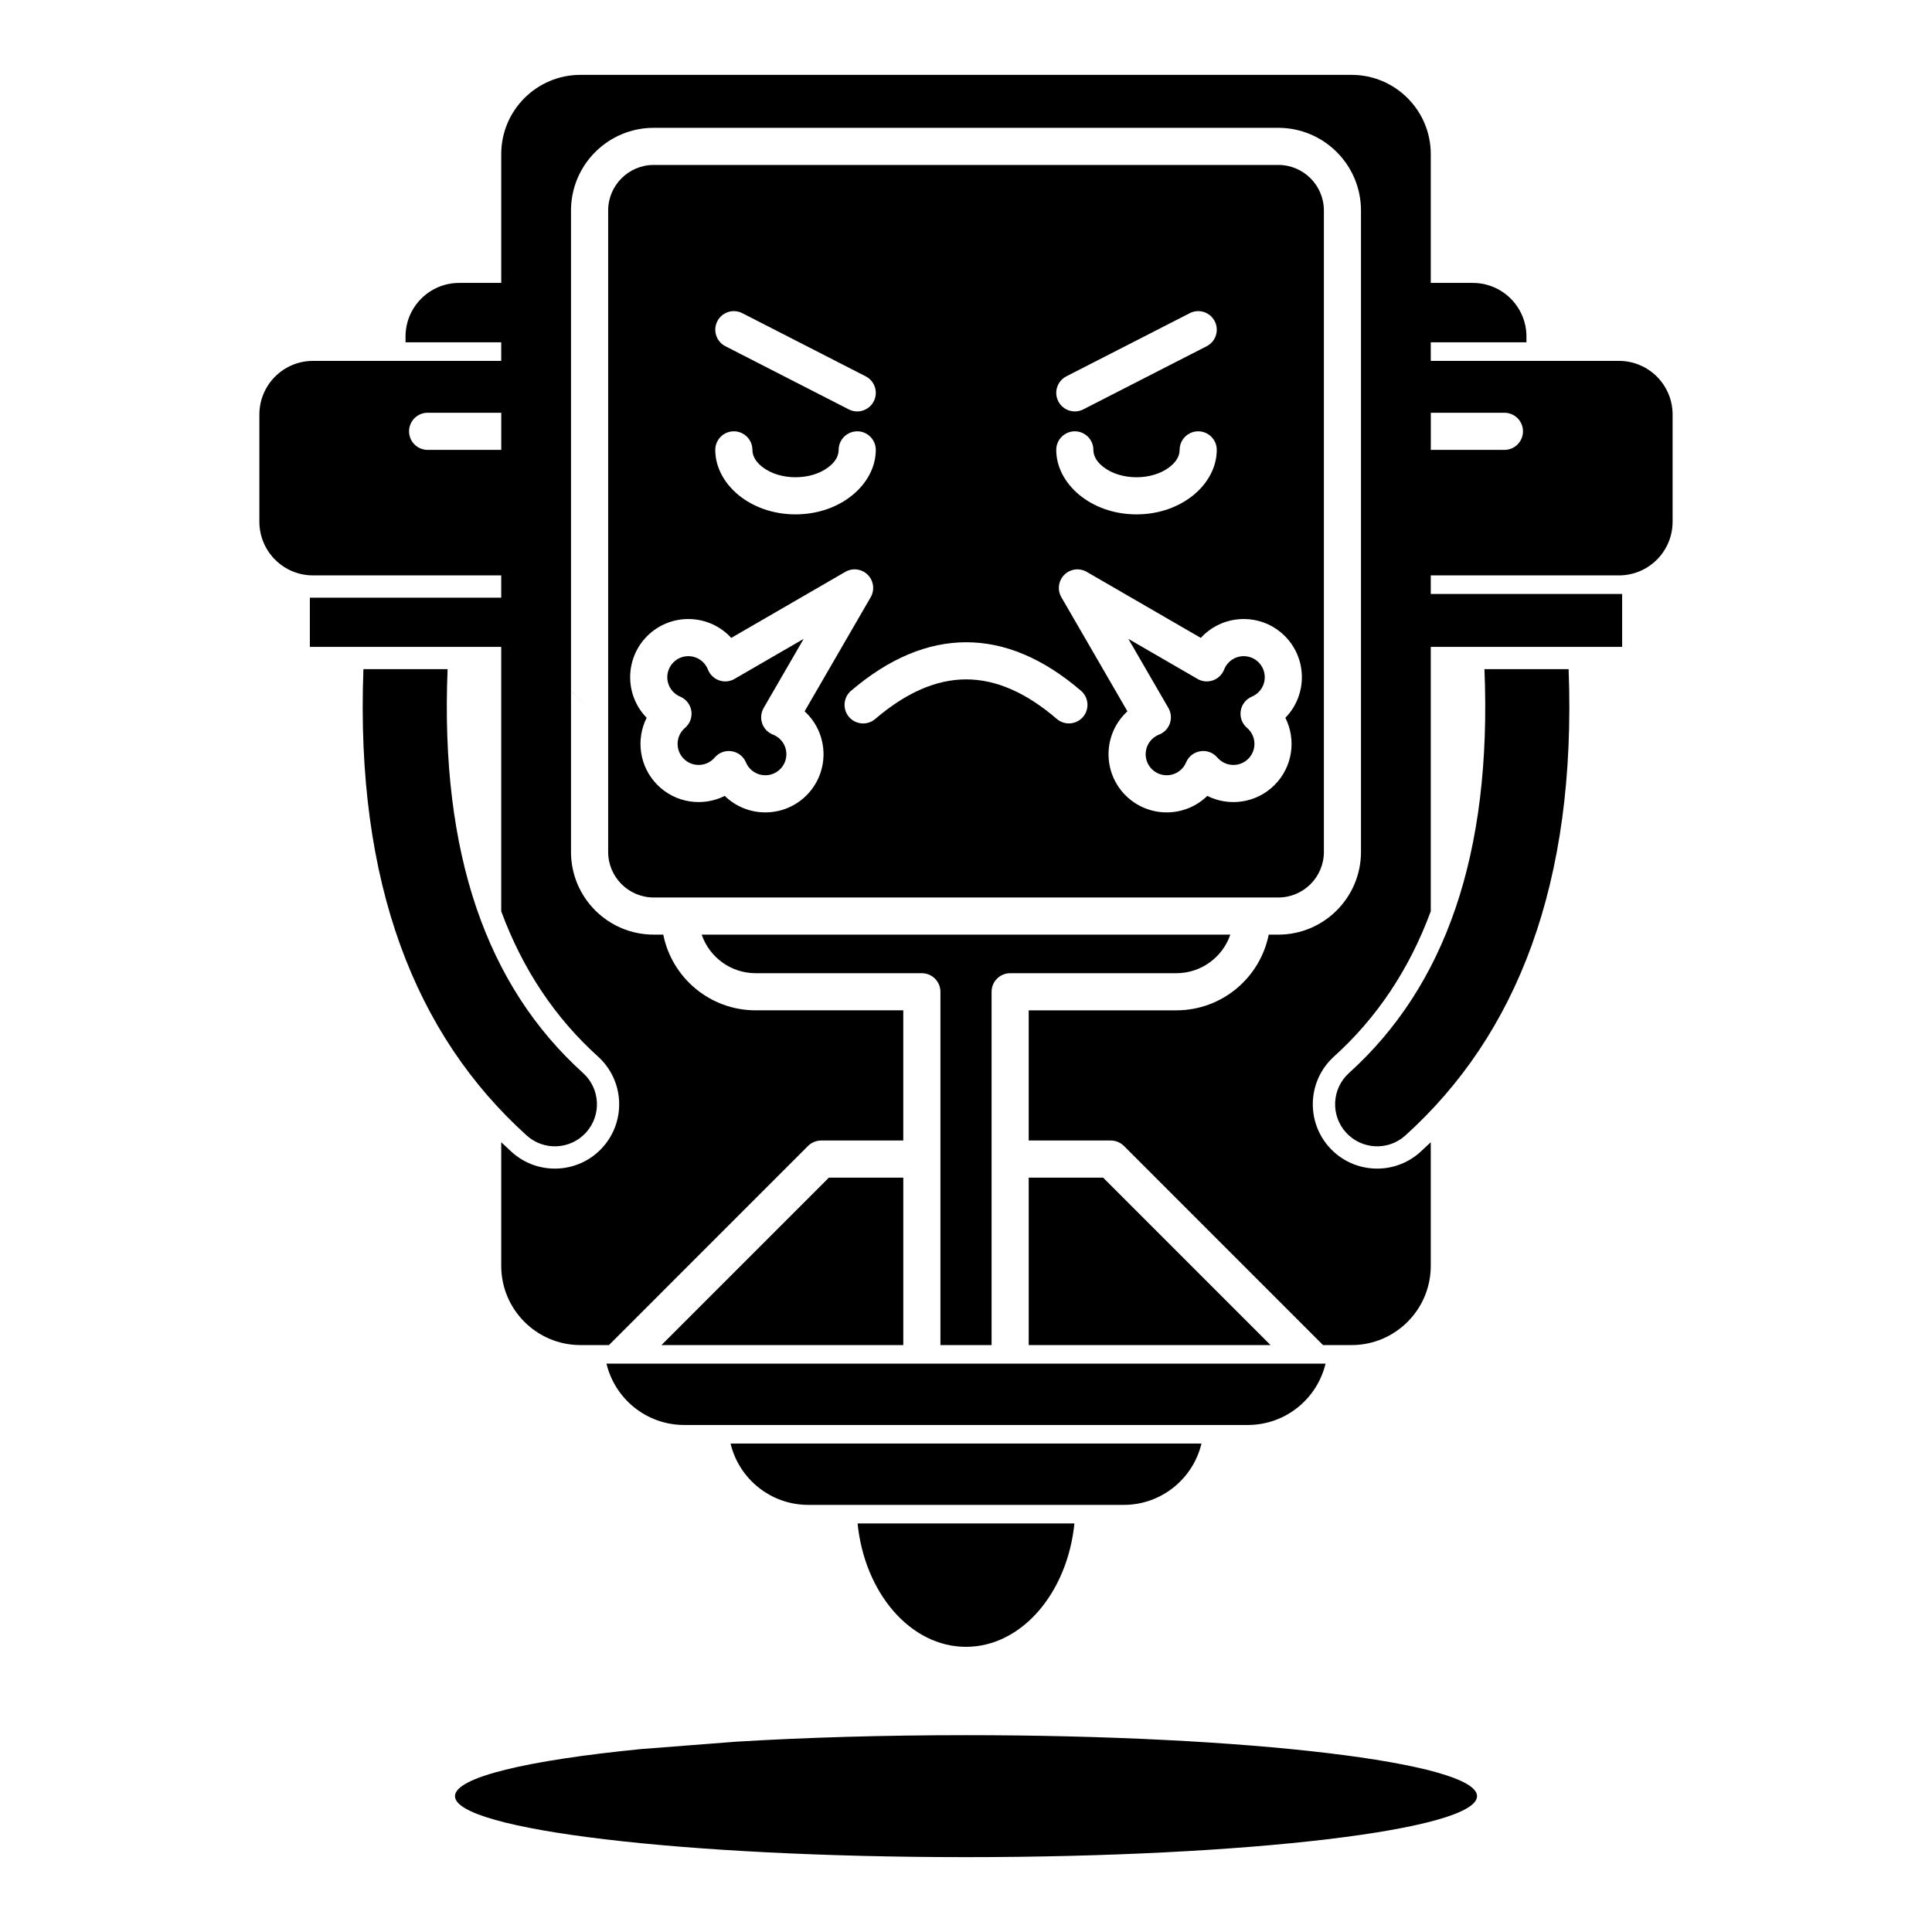 <?xml version="1.0" encoding="UTF-8"?>
<!-- Uploaded to: ICON Repo, www.iconrepo.com, Generator: ICON Repo Mixer Tools -->
<svg fill="#000000" width="800px" height="800px" version="1.1" viewBox="144 144 512 512" xmlns="http://www.w3.org/2000/svg">
 <path d="m339.15 605.56c18.301-1.105 38.977-1.723 60.852-1.723 74.742 0 135.43 7.242 135.43 16.164 0 8.918-60.684 16.16-135.43 16.16-74.746 0-135.43-7.242-135.43-16.16 0-5.016 19.199-9.504 49.289-12.477zm89.582-57.832c-1.859 18.441-14.02 32.699-28.73 32.699s-26.875-14.258-28.734-32.699zm33.664-21.176h-124.79c2.215 9.32 10.609 16.258 20.598 16.258h83.602c9.984 0 18.379-6.938 20.594-16.258zm32.887-21.176h-190.56c2.223 9.32 10.605 16.258 20.605 16.258h149.35c9.996 0 18.379-6.938 20.605-16.258zm-111.9-49.289h-19.719l-44.371 44.371h64.09zm-106.55-237.11v-34.145c0-11.582 9.406-20.992 20.996-20.992h204.34c11.59 0 21 9.41 21 20.992v34.145h11.148c7.84 0 14.207 6.367 14.207 14.207v1.535h-25.355v4.922h49.879c7.84 0 14.207 6.367 14.207 14.207v28.418c0 7.852-6.367 14.219-14.207 14.219h-49.879v4.922h50.715v14.02h-50.715v70.082c-5.731 15.469-14.301 28.23-25.645 38.484-6.988 6.309-7.527 17.102-1.219 24.09 6.305 6.977 17.102 7.527 24.078 1.219 0.941-0.855 1.867-1.723 2.785-2.598v32.766c0 11.582-9.41 20.992-21 20.992h-7.547l-52.762-52.773c-0.926-0.914-2.176-1.438-3.484-1.438h-21.758v-34.5h39.117c12.102 0 22.207-8.629 24.488-20.062h2.531c12.102 0 21.922-9.82 21.922-21.922v-169.97c0-12.102-9.82-21.922-21.922-21.922h-165.51c-12.102 0-21.922 9.82-21.922 21.922v127.32l4.922 4.922-4.922-4.902v42.629c0 12.102 9.82 21.922 21.922 21.922h2.531c2.281 11.434 12.387 20.062 24.492 20.062h39.113v34.5h-21.758c-1.309 0-2.559 0.523-3.481 1.438l-52.766 52.773h-7.547c-11.59 0-20.996-9.41-20.996-20.992v-32.766c0.914 0.875 1.84 1.742 2.785 2.598 6.984 6.309 17.77 5.758 24.078-1.219 6.305-6.988 5.766-17.781-1.223-24.09-11.344-10.254-19.914-23.016-25.641-38.484v-70.082h-50.715v-13.035h50.715v-5.906h-49.879c-7.844 0-14.211-6.367-14.211-14.219v-28.418c0-7.84 6.367-14.207 14.211-14.207h49.879v-4.922h-25.359v-1.535c0-7.84 6.367-14.207 14.211-14.207zm193.22 172.71h-140.1c2.035 5.945 7.684 10.223 14.316 10.223h44.031c2.719 0 4.922 2.207 4.922 4.922v93.629h13.559v-93.629c0-2.715 2.207-4.922 4.922-4.922h44.035c6.629 0 12.277-4.277 14.316-10.223zm-53.434 64.402v44.371h64.09l-44.371-44.371zm-154-134.76c-2.019 49.148 10.477 84.074 35.906 107.04 4.566 4.133 4.918 11.18 0.797 15.746-4.125 4.562-11.18 4.93-15.746 0.797-29.5-26.648-45.41-66.68-43.266-123.58zm297.08 0h-22.305c2.016 49.148-10.48 84.074-35.906 107.04-4.566 4.133-4.922 11.18-0.797 15.746 4.121 4.562 11.176 4.93 15.742 0.797 29.5-26.648 45.41-66.68 43.266-123.58zm-254.53 5.785v-127.32c0-6.672 5.414-12.082 12.082-12.082h165.51c6.672 0 12.082 5.41 12.082 12.082v169.97c0 6.668-5.41 12.082-12.082 12.082h-165.51c-6.668 0-12.082-5.414-12.082-12.082zm137.61 5.391c-0.168 0.16-0.336 0.309-0.492 0.473-6.023 6.016-6.023 15.785 0 21.809 5.965 5.961 15.625 6.012 21.656 0.137 5.777 2.902 13 1.938 17.82-2.883 4.824-4.812 5.777-12.047 2.875-17.82 5.875-6.023 5.824-15.688-0.137-21.66-6.023-6.012-15.785-6.012-21.809 0-0.156 0.168-0.312 0.336-0.469 0.492l-30.23-17.504c-1.93-1.113-4.367-0.797-5.941 0.777-1.578 1.582-1.902 4.023-0.777 5.953zm-104.99-19.453c-0.16-0.156-0.316-0.324-0.473-0.492-6.023-6.012-15.785-6.012-21.805 0-5.965 5.973-6.016 15.637-0.141 21.66-2.902 5.773-1.938 13.008 2.875 17.82 4.82 4.82 12.043 5.785 17.82 2.883 6.031 5.875 15.695 5.824 21.656-0.137 6.023-6.023 6.023-15.793 0-21.809-0.156-0.164-0.324-0.312-0.492-0.473l17.508-30.227c1.121-1.93 0.797-4.371-0.777-5.953-1.574-1.574-4.016-1.891-5.945-0.777zm0.934 10.824-0.402 0.227c-0.426 0.199-0.867 0.336-1.301 0.414l-0.098 0.012c-0.797 0.117-1.594 0.039-2.332-0.219l-0.051-0.02c-0.727-0.254-1.406-0.699-1.945-1.289l-0.07-0.07c-0.305-0.332-0.562-0.715-0.758-1.129l-0.176-0.414c-0.277-0.68-0.68-1.309-1.23-1.859-2.176-2.184-5.719-2.184-7.891 0-2.176 2.176-2.176 5.707 0 7.883 0.531 0.531 1.129 0.922 1.777 1.199 1.578 0.66 2.699 2.094 2.965 3.777 0.266 1.695-0.375 3.394-1.676 4.508-0.117 0.09-0.223 0.195-0.332 0.305-2.176 2.176-2.176 5.707 0 7.883 2.176 2.176 5.715 2.176 7.891 0 0.109-0.109 0.207-0.219 0.305-0.324 1.113-1.309 2.816-1.941 4.496-1.676 1.695 0.258 3.129 1.379 3.789 2.953 0.266 0.648 0.672 1.262 1.191 1.781 2.184 2.176 5.719 2.176 7.891 0 2.176-2.176 2.176-5.707 0-7.883-0.551-0.551-1.188-0.965-1.867-1.238l-0.406-0.168c-0.422-0.207-0.797-0.461-1.129-0.758l-0.078-0.066c-0.594-0.543-1.023-1.223-1.289-1.949l-0.012-0.059c-0.254-0.73-0.344-1.527-0.215-2.324l0.008-0.098c0.078-0.441 0.207-0.875 0.414-1.301l0.215-0.41 10.57-18.254zm114.88 7.688 0.215 0.41c0.207 0.426 0.336 0.859 0.414 1.301l0.02 0.098c0.117 0.797 0.031 1.594-0.227 2.324l-0.008 0.059c-0.266 0.727-0.699 1.406-1.289 1.949l-0.078 0.066c-0.336 0.297-0.711 0.551-1.133 0.758l-0.402 0.168c-0.68 0.273-1.32 0.688-1.871 1.238-2.176 2.176-2.176 5.707 0 7.883 2.176 2.176 5.707 2.176 7.891 0 0.523-0.52 0.926-1.133 1.191-1.781 0.66-1.574 2.098-2.695 3.789-2.953 1.684-0.266 3.383 0.367 4.496 1.676 0.098 0.105 0.195 0.215 0.305 0.324 2.176 2.176 5.719 2.176 7.891 0 2.176-2.176 2.176-5.707 0-7.883-0.105-0.109-0.215-0.215-0.332-0.305-1.301-1.113-1.938-2.812-1.672-4.508 0.266-1.684 1.387-3.117 2.961-3.777 0.648-0.277 1.25-0.668 1.781-1.199 2.172-2.176 2.172-5.707 0-7.883-2.176-2.184-5.719-2.184-7.894 0-0.551 0.551-0.953 1.18-1.227 1.859l-0.18 0.414c-0.195 0.414-0.461 0.797-0.758 1.129l-0.059 0.07c-0.551 0.59-1.219 1.035-1.957 1.289l-0.051 0.02c-0.738 0.258-1.535 0.336-2.332 0.219l-0.098-0.012c-0.441-0.078-0.875-0.215-1.297-0.414l-0.406-0.227-18.254-10.566zm-77.676 2.981c8.047-6.867 16.039-10.488 24.086-10.5 8.039-0.008 16.012 3.574 24.051 10.48 2.066 1.77 5.164 1.535 6.938-0.523 1.77-2.055 1.535-5.164-0.523-6.938-10.137-8.707-20.34-12.879-30.484-12.859-10.125 0.02-20.32 4.211-30.453 12.852-2.066 1.762-2.312 4.871-0.551 6.938 1.77 2.066 4.871 2.312 6.938 0.551zm47.988-71.32c0 8.992 9.191 17.09 21.273 17.09 12.074 0 21.266-8.098 21.266-17.09 0-2.715-2.207-4.922-4.922-4.922s-4.918 2.207-4.918 4.922c0 1.859-1.172 3.445-2.805 4.652-2.203 1.645-5.266 2.598-8.621 2.598-3.356 0-6.426-0.953-8.621-2.598-1.633-1.207-2.812-2.793-2.812-4.652 0-2.715-2.203-4.922-4.922-4.922-2.715 0-4.918 2.207-4.918 4.922zm-90.363 0c0 8.992 9.191 17.09 21.266 17.09 12.086 0 21.273-8.098 21.273-17.09 0-2.715-2.203-4.922-4.918-4.922-2.715 0-4.922 2.207-4.922 4.922 0 1.859-1.168 3.445-2.812 4.652-2.195 1.645-5.254 2.598-8.621 2.598-3.356 0-6.414-0.953-8.621-2.598-1.633-1.207-2.801-2.793-2.801-4.652 0-2.715-2.207-4.922-4.922-4.922s-4.922 2.207-4.922 4.922zm-56.715-9.84v9.84h-19.516c-2.715 0-4.918-2.203-4.918-4.922 0-2.715 2.203-4.918 4.918-4.918zm246.34 9.84h19.512c2.715 0 4.918-2.203 4.918-4.922 0-2.715-2.203-4.918-4.918-4.918h-19.512zm-92.094-10.734 32.699-16.738c2.418-1.23 3.375-4.203 2.133-6.625-1.23-2.41-4.199-3.375-6.613-2.133l-32.707 16.738c-2.41 1.23-3.375 4.199-2.137 6.621 1.242 2.41 4.203 3.375 6.625 2.137zm-57.664-8.758-32.699-16.738c-2.418-1.242-5.391-0.277-6.621 2.133-1.238 2.422-0.285 5.394 2.137 6.625l32.695 16.738c2.422 1.238 5.383 0.273 6.625-2.137 1.238-2.422 0.273-5.391-2.137-6.621z" fill-rule="evenodd"/>
</svg>